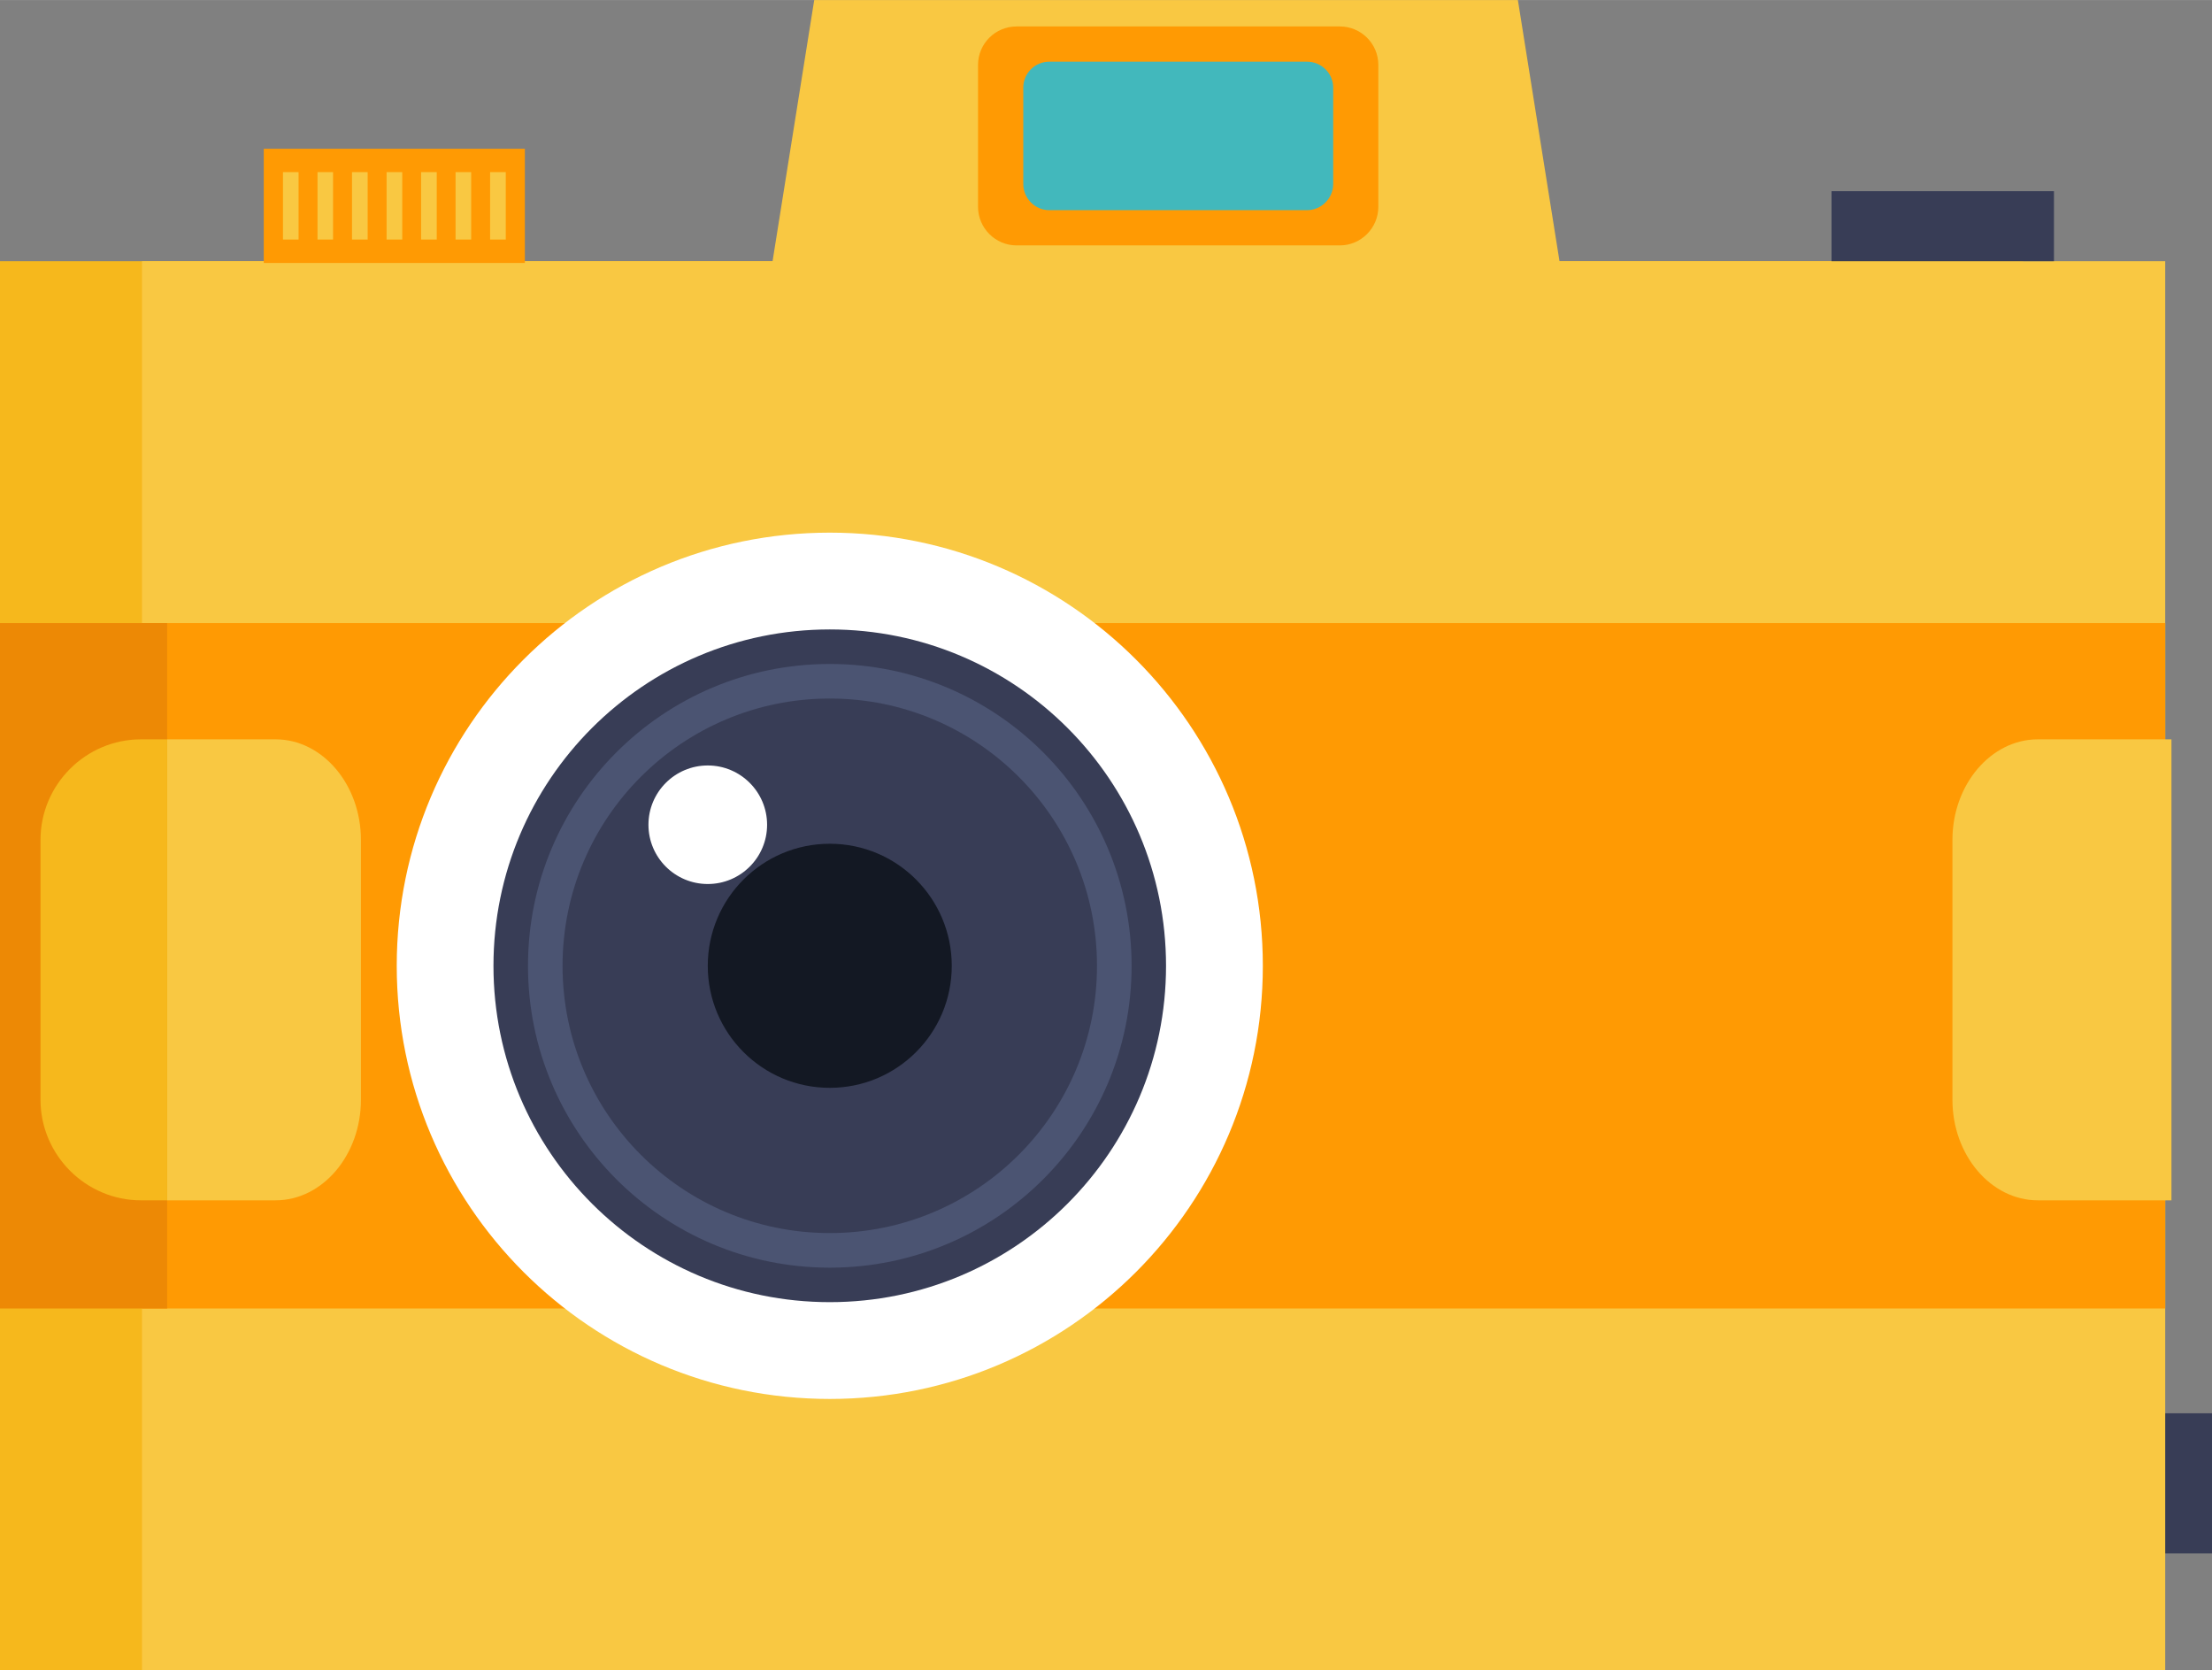 <?xml version="1.0" encoding="UTF-8"?>
<!DOCTYPE svg PUBLIC "-//W3C//DTD SVG 1.1//EN" "http://www.w3.org/Graphics/SVG/1.1/DTD/svg11.dtd">
<!-- Creator: CorelDRAW X8 -->
<svg xmlns="http://www.w3.org/2000/svg" xml:space="preserve" width="1906px" height="1439px" version="1.1" style="shape-rendering:geometricPrecision; text-rendering:geometricPrecision; image-rendering:optimizeQuality; fill-rule:evenodd; clip-rule:evenodd"
viewBox="0 0 6902007 5210675"
 xmlns:xlink="http://www.w3.org/1999/xlink">
 <rect x="0" y="0" width="6902007" height="5210675" fill="#808080" stroke="none"/>
 <defs>
  <style type="text/css">
   <![CDATA[
    .fil6 {fill:#131823;fill-rule:nonzero}
    .fil0 {fill:#383D56;fill-rule:nonzero}
    .fil7 {fill:#42B8BC;fill-rule:nonzero}
    .fil5 {fill:#4B5472;fill-rule:nonzero}
    .fil8 {fill:#ED8905;fill-rule:nonzero}
    .fil1 {fill:#F6B81C;fill-rule:nonzero}
    .fil2 {fill:#F9C842;fill-rule:nonzero}
    .fil3 {fill:#FF9A03;fill-rule:nonzero}
    .fil4 {fill:white;fill-rule:nonzero}
   ]]>
  </style>
 </defs>
 <g id="图层_x0020_1">
  <g id="_2278706741760">
   <polygon class="fil0" points="6902007,4845900 6902007,4408666 6683508,4408666 6683508,4845900 "/>
   <polygon class="fil1" points="0,5210675 6312823,5210675 6312823,814760 0,814760 "/>
   <g>
    <g>
     <polygon class="fil2" points="443053,5210675 6756030,5210675 6756030,814760 443053,814760 "/>
     <polygon class="fil3" points="443053,4081785 6756030,4081785 6756030,1943637 443053,1943637 "/>
    </g>
    <path class="fil2" d="M6358739 2306258l416768 0 0 1438119 -416768 0c-146473,0 -266648,-140983 -266648,-313775l0 -810578c0,-172608 120175,-313766 266648,-313766z"/>
    <path class="fil2" d="M859830 2306258l-416777 0 0 1438119 416777 0c146456,0 266353,-140983 266353,-313775l0 -810578c0,-172608 -119897,-313766 -266353,-313766z"/>
   </g>
   <g>
    <g>
     <path class="fil4" d="M1237917 3012863c0,746078 604890,1351088 1351234,1351088 746219,0 1351224,-605010 1351224,-1351088 0,-746351 -605005,-1351357 -1351224,-1351357 -746344,0 -1351234,605006 -1351234,1351357z"/>
     <g>
      <path class="fil0" d="M1539727 3012863c0,579375 469912,1049150 1049424,1049150 579507,0 1049166,-469775 1049166,-1049150 0,-579648 -469659,-1049419 -1049166,-1049419 -579512,0 -1049424,469771 -1049424,1049419z"/>
      <path class="fil5" d="M1647442 3012863c0,520139 421562,941572 941709,941572 520142,0 941700,-421433 941700,-941572 0,-520271 -421558,-941726 -941700,-941726 -520147,0 -941709,421455 -941709,941726z"/>
      <path class="fil0" d="M1755276 3012863c0,460376 373482,833610 833875,833610 460521,0 833746,-373234 833746,-833610 0,-460636 -373225,-833883 -833746,-833883 -460393,0 -833875,373247 -833875,833883z"/>
      <path class="fil6" d="M2208425 3012863c0,210195 170501,380567 380726,380567 210220,0 380592,-170372 380592,-380567 0,-210340 -170372,-380849 -380592,-380849 -210225,0 -380726,170509 -380726,380849z"/>
     </g>
    </g>
    <path class="fil4" d="M2023335 2572777c0,101981 82841,184826 185090,184826 102271,0 185103,-82845 185103,-184826 0,-102014 -82832,-184983 -185103,-184983 -102249,0 -185090,82969 -185090,184983z"/>
   </g>
   <g>
    <polygon class="fil2" points="2405317,847819 4871325,847819 4736184,0 2540587,0 "/>
   </g>
   <g>
    <path class="fil3" d="M3051741 645295c0,65877 54063,120119 120116,120119l1008928 0c65878,0 119940,-54242 119940,-120119l0 -443109c0,-66245 -54062,-119765 -119940,-119765l-1008928 0c-66053,0 -120116,53520 -120116,119765l0 443109z"/>
    <path class="fil7" d="M3192899 573846c0,44672 36496,81699 81002,81699l804493 0c44506,0 81524,-37027 81524,-81699l0 -300728c0,-44685 -37018,-80831 -81524,-80831l-804493 0c-44506,0 -81002,36146 -81002,80831l0 300728z"/>
   </g>
   <polygon class="fil0" points="5714894,814773 6408829,814773 6408829,596274 5714894,596274 "/>
   <g>
    <polygon class="fil3" points="822988,820170 1637757,820170 1637757,463981 822988,463981 "/>
    <g>
     <g>
      <polygon class="fil2" points="1529277,747143 1578122,747143 1578122,536815 1529277,536815 "/>
      <polygon class="fil2" points="1421489,747143 1470160,747143 1470160,536815 1421489,536815 "/>
     </g>
     <g>
      <polygon class="fil2" points="1313895,747143 1362736,747143 1362736,536815 1313895,536815 "/>
      <polygon class="fil2" points="1206283,747143 1255128,747143 1255128,536815 1206283,536815 "/>
     </g>
     <g>
      <polygon class="fil2" points="1098346,747143 1147187,747143 1147187,536815 1098346,536815 "/>
      <polygon class="fil2" points="990734,747143 1039238,747143 1039238,536815 990734,536815 "/>
      <polygon class="fil2" points="882951,747143 931639,747143 931639,536815 882951,536815 "/>
     </g>
    </g>
   </g>
   <polygon class="fil8" points="0,4081794 521673,4081794 521673,1943646 0,1943646 "/>
   <path class="fil1" d="M440150 3744390l81523 0 0 -1438119 -81523 0c-172454,0 -313766,140794 -313766,313761l0 810579c0,172454 141312,313779 313766,313779z"/>
  </g>
 </g>
</svg>
